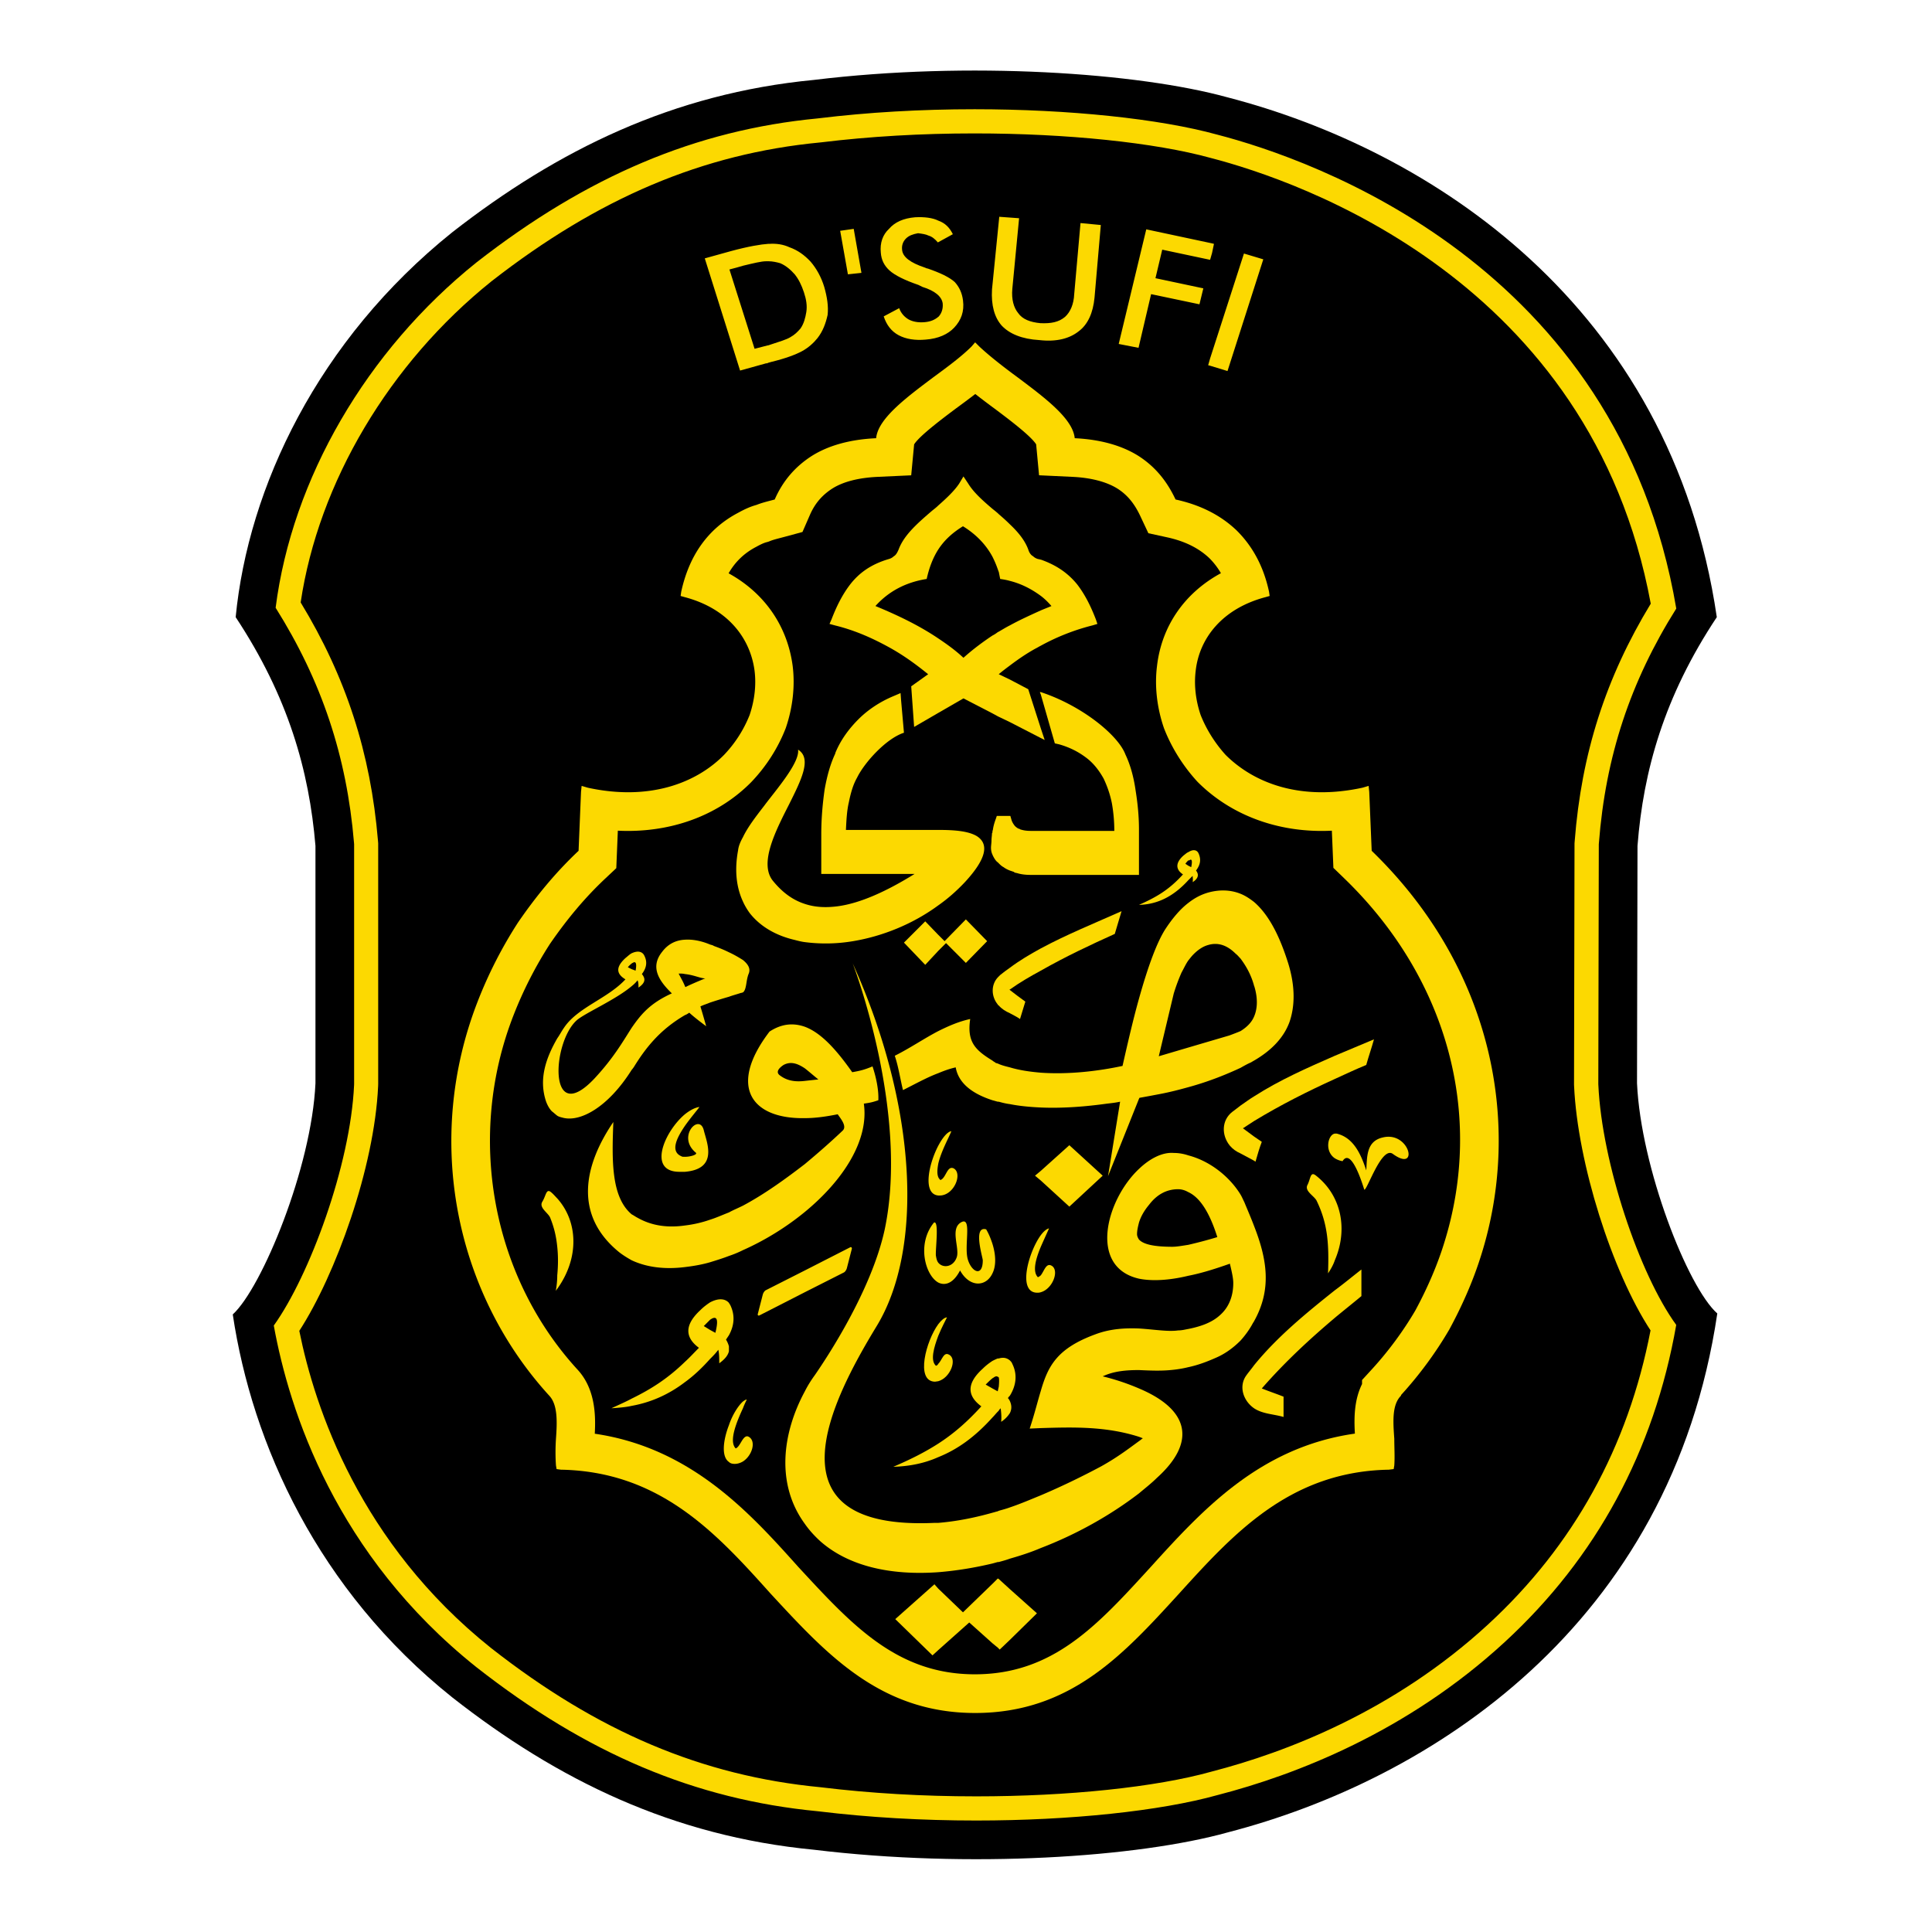 <svg xmlns="http://www.w3.org/2000/svg" xml:space="preserve" width="864" height="864" baseProfile="tiny"><path fill-rule="evenodd" d="M767.763 275.991C747.221 136.078 639.096 66.88 548.921 43.523c-40.007-11.031-115.698-16.22-184.895-7.787-63.145 6.057-114.607 31.358-161.754 68.121-60.117 48.223-91.254 114.178-96.88 172.134 23.576 35.683 32.874 68.769 35.684 102.287v106.178c-1.731 37.843-24.004 91.478-36.98 103.368 8.653 57.957 38.06 123.266 98.177 171.27 47.146 36.979 98.609 62.063 161.754 68.122 69.414 8.43 144.888 3.456 185.11-7.785 90.176-23.357 198.084-92.128 218.845-232.04-13.194-11.675-34.171-65.092-35.901-102.935l.217-106.178c2.598-33.518 11.894-66.82 35.465-102.287"/><path fill="#fcd901" fill-rule="evenodd" d="M527.349 712.604c-24.592 26.866-48.363 53.453-91.266 53.453-42.627 0-66.675-26.587-91.542-53.453-24.321-27.132-49.455-54.539-93.723-55.354l-1.912-.27-.276-1.625c-.273-3.802-.273-7.872 0-11.943.545-7.597.818-15.193-3.009-19.266-42.354-46.395-56.017-114.777-31.971-176.37a196 196 0 0 1 18.037-35.274c7.651-11.128 16.395-21.98 27.057-32.018l1.088-26.321.273-2.714 2.733.812c27.325 5.973 48.37-1.897 60.938-14.65a55.5 55.5 0 0 0 11.479-17.91c2.182-6.511 3.001-13.296 2.182-19.807-1.915-14.381-11.749-27.677-31.151-32.833l-1.913-.539.276-1.901c3.548-16.28 12.019-28.222 25.409-35.275 2.46-1.355 5.197-2.712 8.198-3.529 2.735-1.082 5.192-1.625 8.201-2.44 3.549-8.14 9.014-14.651 16.669-19.537 7.374-4.611 16.938-7.323 28.688-7.87.821-8.682 13.119-17.906 25.415-27.13 6.286-4.614 12.568-9.228 17.211-13.839l1.644-1.9 1.914 1.9c4.644 4.341 10.929 9.225 17.215 13.839 12.296 9.225 24.594 18.449 25.409 27.13 11.477.546 21.045 3.259 28.421 7.87 7.649 4.886 12.845 11.397 16.672 19.537 11.199 2.44 20.221 7.058 27.321 13.838 7.107 7.055 12.023 16.009 14.483 27.407l.273 1.901-1.909.539c-19.404 5.156-29.515 18.452-31.155 32.833-.818 6.511 0 13.296 2.186 19.807 2.461 6.242 6.285 12.48 11.207 17.91 12.838 12.753 33.61 20.623 61.208 14.65l2.733-.812.276 2.714 1.091 26.321c54.1 52.365 67.492 122.101 48.915 180.982-3.552 11.398-8.477 22.521-14.212 33.104-6.013 10.312-13.392 20.35-21.586 29.307v.27c-4.098 4.072-3.556 11.669-3.008 19.266 0 4.071.271 8.142 0 11.943l-.274 1.625-2.183.27c-44 .812-69.136 28.22-93.732 55.352"/><path fill-rule="evenodd" d="M435.956 748.756c-34.516 0-54.614-21.716-77.884-46.864l-.963-1.037c-21.461-23.947-47.839-53.366-91.122-59.689.463-8.412.214-20.25-7.896-28.873-38.321-41.979-49.561-104.167-28.454-158.225a178.6 178.6 0 0 1 16.313-31.965c7.838-11.372 15.863-20.868 24.524-29.022l5.136-4.834.692-16.76q2.253.11 4.476.11c21.71 0 41.309-7.758 55.189-21.842 6.632-6.925 11.844-15.061 15.252-23.708l.167-.419.144-.428c3.044-9.078 4.06-18.576 2.945-27.463-2.4-17.997-12.765-32.65-28.64-41.356 2.928-5.11 6.958-8.987 12.159-11.729l.278-.149c1.326-.73 3.024-1.616 4.394-1.989l.934-.252.896-.357c1.176-.463 2.505-.813 4.347-1.297l2.009-.53 8.016-2.175 3.317-7.608c2.232-5.115 5.447-8.887 10.119-11.873 4.81-3.004 11.645-4.772 20.177-5.168l15.012-.691 1.308-13.839c2.385-3.819 12.521-11.421 18.678-16.04 2.868-2.104 5.807-4.262 8.67-6.487a323 323 0 0 0 8.699 6.591c6.016 4.514 16.141 12.111 18.525 15.927l1.299 13.83 15.003.709c8.251.391 15.189 2.208 20.067 5.256 4.343 2.774 7.527 6.576 10.188 12.231l3.631 7.723 8.339 1.818c7.931 1.728 14.126 4.783 18.936 9.333a33 33 0 0 1 5.169 6.717c-16.118 8.738-26.534 23.526-28.595 41.605-1.095 8.694-.073 18.191 2.974 27.272l.145.422.163.417c3.288 8.348 8.299 16.363 14.485 23.187l.305.334.315.32c14.097 14 33.704 21.709 55.216 21.709 1.522 0 3.052-.04 4.6-.113l.689 16.621 4.968 4.811c46.04 44.564 62.657 105.627 44.447 163.349-3.012 9.655-7.31 19.669-12.794 29.822-5.377 9.183-12.037 18.204-19.271 26.111l-4.537 4.957v1.795c-3.569 7.205-3.604 15.275-3.201 22.163-42.745 6.075-68.51 34.497-91.51 59.869l-.896.979c-22.98 25.108-42.82 46.794-77.552 46.794"/><g fill="#fcd901"><path d="M560.823 490.305c-2.164 1.297-4.108 2.81-6.057 4.113-1.297 1.079-2.597 1.941-3.675 2.811-4.758 3.678-4.975 10.376-1.082 15.133 1.299 1.515 2.812 2.598 4.757 3.461 1.948 1.079 4.108 2.165 6.057 3.245.217.216.432.216.648.434.865-3.025 1.728-6.056 2.811-8.87l-3.459-2.375-4.975-3.679c1.729-1.078 3.243-2.158 4.975-3.242 12.108-7.352 24.218-13.406 36.111-18.814 4.76-2.165 9.299-4.323 14.056-6.271 1.082-3.889 2.381-7.568 3.461-11.462-5.836 2.382-11.675 4.975-17.517 7.355-12.325 5.403-24.652 10.81-36.111 18.161m-142.727 127.59c.432 0 1.083-.218 1.514-.218 5.405-1.513 8.65-9.949 4.757-11.892-2.379-1.302-3.026 2.376-4.757 4.107-.214.435-.648.863-1.083.863-2.592-2.377-.862-8.213 1.083-13.405 1.517-3.678 3.245-6.921 3.892-8.218-1.079 0-2.593 1.297-3.892 3.027-5.405 7.357-10.38 25.518-1.514 25.736m4.975-196.142 8.867 8.865 9.515-9.733-9.515-9.732-9.515 9.732-2.813-2.81-5.839-6.054-9.516 9.515 9.516 9.943 5.839-6.271zm42.386 12.323c11.028-6.269 22.057-11.461 33.085-16.436 1.08-3.461 1.948-6.705 3.027-10.16-12.108 5.402-24.436 10.377-36.112 16.648-4.757 2.593-9.516 5.408-13.841 8.653-1.513 1.079-3.028 2.158-4.326 3.243-.219.218-.431.435-.647.651l-.432.435c-3.027 3.244-3.027 8.43 0 12.107v.218c.217 0 .217 0 .432.216 1.299 1.513 3.028 2.594 4.974 3.462 1.515.862 3.026 1.512 4.54 2.593.866-2.593 1.517-5.191 2.38-7.784-2.38-1.731-4.759-3.462-6.92-5.192l-.217-.217h.217c4.539-3.242 9.083-5.836 13.84-8.437"/><path d="M521.033 415.693c-3.678 5.843-7.57 16.219-11.679 30.933-2.376 8.429-4.758 18.596-7.351 30.058-11.029 2.375-24.221 3.891-36.547 3.027-4.974-.434-9.516-1.079-13.841-2.382-1.731-.429-3.458-.863-4.974-1.514l-.432-.216c-.218 0-.651-.212-.865-.212-.432-.435-1.082-.651-1.514-1.086-7.787-4.758-11.463-8.429-9.949-18.595-4.972 1.078-9.515 3.027-14.272 5.407-6.271 3.245-12.542 7.567-19.46 11.029 1.73 5.186 2.375 10.16 3.674 15.352 5.623-2.811 10.598-5.62 15.786-7.567 2.596-1.086 4.975-1.948 7.787-2.599 1.297 7.355 7.785 11.896 16.435 14.707.865.216 1.514.434 2.379.65h.432c1.516.428 3.242.862 4.974 1.079 4.325.868 9.084 1.297 13.841 1.514 9.946.433 20.326-.435 29.624-1.73 1.949-.216 3.896-.435 5.84-.862l-5.405 33.303 13.839-34.599.216-.435 4.758-.868 4.541-.862c4.539-.869 8.652-1.947 12.541-3.027 9.517-2.598 17.302-5.843 23.356-8.651 1.516-.863 3.03-1.731 4.543-2.375.432-.219 1.079-.653 1.514-.87 7.784-4.539 13.19-10.16 15.786-17.083 2.593-7.349 2.593-16.219-.435-26.167-4.106-13.193-9.08-22.274-15.352-27.683-1.948-1.514-3.895-2.809-6.057-3.678-4.327-1.724-9.084-1.941-14.055-.645-3.244.863-6.271 2.375-9.302 4.757-3.674 2.81-7.133 6.922-10.376 11.89m19.247 6.922q6.486-1.946 12.323 3.896c.866.645 1.514 1.513 2.163 2.159 2.597 3.461 4.757 7.356 6.057 12.115 0 .216.217.434.217.65 1.515 5.191 1.297 9.73-.217 13.191-1.082 2.593-3.245 4.759-6.057 6.488-1.513.646-3.241 1.297-4.971 1.942l-18.386 5.409-13.189 3.896 6.704-28.117a86 86 0 0 1 3.458-9.304c1.082-1.942 1.948-3.889 3.027-5.403.868-1.085 1.514-1.947 2.382-2.815 1.946-1.942 4.106-3.455 6.489-4.107m-71.148 126.726c-1.082.216-2.379 1.297-3.675 3.025-5.408 7.359-10.598 25.521-1.731 25.738.649 0 1.079 0 1.731-.218 5.406-1.513 8.434-9.948 4.757-11.891-2.38-1.303-3.242 2.376-4.757 4.322-.435.436-.868.647-1.3.862-2.596-2.592-.865-8.428 1.3-13.619 1.515-3.46 3.027-6.706 3.675-8.219m127.803 14.273c4.109-9.515 3.896-19.466 0-27.466-1.946-4.106-4.974-7.782-8.648-10.593-2.379-1.731-2.163 1.729-3.677 4.54-1.082 2.599 2.811 4.54 4.107 6.705 5.191 10.592 5.626 19.893 5.191 32.649 1.298-1.939 2.38-3.887 3.027-5.835m-144.236 46.279c-.218-.651-.65-1.079-1.083-1.514-1.299-1.078-2.813-1.512-4.974-.862h-.432c-.651.211-1.514.645-2.379 1.079-1.3.863-2.813 1.947-4.327 3.461-8.649 7.784-5.622 13.188-.647 16.864-6.489 7.14-12.542 12.326-19.247 16.655-6.054 3.891-12.542 7.134-20.112 10.377 7.139-.216 13.841-1.514 20.112-4.322 8.65-3.461 16.435-9.088 24.222-17.733.865-.867 1.514-1.73 2.379-2.594l.432-.434c.217-.435.429-.652.863-1.08.219 1.725.436 3.889.219 6.054 1.946-1.296 3.027-2.599 3.892-3.896.865-1.73.865-3.461 0-5.401-.217-.435-.431-.868-.864-1.303.215-.429.647-.862.864-1.079 2.813-4.539 3.457-9.516 1.082-14.272m-6.056 10.377c-.215.652-.215 1.086-.432 1.73v.218l-2.379-1.296-3.03-1.73c1.082-1.082 2.164-2.16 3.03-2.812.214-.216.432-.216.647-.435.649-.434 1.297-.644 1.731-.215.217 0 .217 0 .432.215.217.653.217 2.164.001 4.325"/><path d="m493.135 525.771-14.918-13.625-12.76 11.461-2.596 2.164 2.596 2.167 12.76 11.67zm-67.685-19.897c-1.73.217-3.891 2.815-5.839 6.487-4.326 8.219-7.136 21.63 0 22.274h.431c6.488.217 10.6-9.733 6.488-12.107-3.027-1.514-3.458 4.54-6.054 5.191-.216-.435-.648-.651-.865-1.296-.648-1.521-.432-3.679 0-6.061 1.299-5.618 4.974-12.106 5.839-14.488m-5.84 67.689c3.03 1.514 6.705.435 9.732-5.409 4.327 7.787 11.676 7.358 14.49 1.297 1.514-3.025 1.728-7.565 0-13.186-.648-1.949-1.517-4.332-2.813-6.49-6.054-1.73-1.514 12.544-1.514 13.84 0 7.566-4.974 5.409-6.705-.435-1.727-6.053 1.947-19.031-2.809-16.648-5.406 2.81-.649 11.68-2.163 15.787-1.514 4.323-6.056 4.975-8.218 2.375-.648-.862-.865-1.94-1.083-3.243-.214-3.027 1.514-15.787-.862-14.703-7.783 9.517-3.894 23.57 1.945 26.815m-173.216-40.441c-2.161-1.729-2.161 1.514-3.892 4.329-1.514 2.592 2.378 4.757 3.462 6.916 1.944 4.757 2.809 8.87 3.243 13.194.432 4.106.432 8.217 0 12.757 0 2.165-.216 4.541-.651 6.924.217-.219.435-.652.651-.868 9.946-13.838 9.299-30.061 0-40.437-.869-.868-1.73-1.946-2.813-2.815m200.249 173-.432-.214-2.379 2.378-13.19 12.759-11.032-10.594-1.727-1.949-17.517 15.57 16.648 16.22 2.596-2.376 13.841-12.332 10.381 9.299 2.379 1.948.432.434.428.434 4.545-4.331 12.11-11.889-12.11-10.812zm-60.334-212.573c3.029-.435 3.891-.645 6.487-1.513.214-4.323-.865-9.95-2.596-15.136-3.675 1.514-5.405 1.941-9.081 2.594-6.705-9.517-13.624-17.517-21.194-20.326-4.974-1.729-10.163-1.515-15.785 2.159-18.813 24.654-8.002 39.145 15.785 38.711 4.54 0 9.298-.646 14.707-1.73 1.296 1.947 4.324 5.409 2.162 7.356-4.54 4.322-10.38 9.515-16.868 14.916-8.433 6.488-17.947 13.411-27.679 18.595-2.162 1.086-4.327 1.946-6.271 3.033-2.813 1.078-5.623 2.374-8.433 3.242-3.678 1.297-7.571 2.16-11.246 2.594-7.569 1.08-14.706.219-21.194-3.462-.862-.434-1.73-1.078-2.592-1.512-9.299-7.783-8.867-24.438-8.218-41.302-12.977 19.028-18.165 41.518 2.809 58.386 1.731 1.296 3.461 2.382 5.409 3.46 6.919 3.244 15.134 4.112 23.786 3.027 3.675-.435 7.568-1.08 11.246-2.158 2.81-.869 5.62-1.73 8.433-2.815a48 48 0 0 0 6.271-2.595c9.732-4.322 19.246-10.167 27.679-17.084 17.084-14.051 28.761-32.003 26.383-48.44m-26.384-10.161c-3.674.429-7.567.213-11.028-2.38-1.947-1.297-1.079-3.028 1.513-4.758 3.245-1.731 6.272-.65 9.515 1.514 1.948 1.514 3.896 3.244 6.054 4.975-2.159.215-4.106.433-6.054.649m17.517 85.635c.433-.217 1.082-1.085 1.295-1.948l2.166-8.436c.216-.645-.217-1.078-.652-.863l-20.326 10.377-17.515 8.87c-.432.219-1.081 1.081-1.297 1.942l-2.166 8.435c-.214.653 0 1.081.652.868l20.326-10.382z"/><path d="M560.823 590.863c8.002-14.273 5.838-27.684 0-42.601-1.3-3.462-2.812-6.923-4.327-10.602-.647-1.295-1.082-2.374-1.729-3.454-4.757-7.783-13.406-14.924-23.356-17.517-1.945-.649-4.106-1.083-6.485-1.083-5.188-.429-10.814 2.598-15.57 7.138-14.703 13.838-22.705 43.896 0 49.089 2.164.434 4.54.649 7.138.649q6.813 0 14.918-1.946c5.627-1.087 11.896-3.027 18.6-5.409.865 3.679 1.516 6.487 1.516 8.652 0 5.837-1.947 10.813-5.843 14.273-3.244 3.025-7.785 4.975-14.272 6.27-1.296.218-2.81.646-4.541.646-4.54.65-10.594-.429-17.515-.863-5.838-.218-12.543 0-19.462 2.594-17.085 6.27-21.19 14.056-24.436 25.3-1.514 4.975-2.813 10.382-4.974 16.871l4.974-.217c14.488-.435 28.975-.868 43.897 3.889.649.218 1.082.434 1.73.651-.648.435-1.081.868-1.73 1.297-4.758 3.462-9.517 7.14-16.866 11.246-9.301 4.975-18.384 9.299-27.031 12.975-4.757 1.948-9.301 3.896-13.841 5.409-1.731.646-3.458 1.08-4.974 1.514l-.432.218c-.865.211-1.514.428-2.379.646-8.433 2.38-16.435 3.895-24.222 4.539h-1.727c-76.123 3.461-46.061-54.708-25.952-87.799 20.977-34.165 18.596-97.741-10.594-162.404 0 0 25.515 66.175 14.272 119.157-6.058 27.678-26.386 57.954-31.145 64.876-1.727 2.375-3.243 4.759-4.54 7.351-10.163 18.813-12.975 41.521 0 59.253 1.948 2.811 4.327 5.409 6.922 7.784 12.759 11.246 31.572 15.353 52.764 13.84 8.001-.646 16.003-1.942 24.222-3.89.865-.218 1.514-.435 2.379-.652h.432c1.516-.428 3.242-.861 4.974-1.514 4.54-1.296 9.298-2.808 13.841-4.757 15.786-6.053 30.92-14.488 43.897-24.433 2.813-2.381 5.622-4.545 8.001-6.923 17.3-15.567 15.138-30.274-8.001-40.005a101.7 101.7 0 0 0-16.22-5.41c4.974-2.375 10.599-2.81 16.22-2.81 4.756.218 9.515.435 14.054 0 2.599-.217 5.409-.646 8.002-1.296 4.113-.863 8.22-2.375 12.115-4.105 4.104-1.731 7.783-4.331 11.241-7.785 1.948-2.165 3.893-4.757 5.406-7.574.215-.427.432-.643.649-1.078m-29.413-34.17c-2.81.434-5.188.868-7.134.868-8.218 0-12.976-1.081-14.922-3.246-.432-.649-.862-1.514-.862-2.383 0-1.724.431-3.454.862-5.186.863-2.814 2.38-5.407 4.54-8 3.461-4.54 7.788-6.92 12.975-6.92q2.27.001 4.541 1.295 7.788 3.572 12.977 20.115c-4.974 1.515-9.298 2.594-12.977 3.457m29.413 53.85c-1.082 1.514-2.382 3.027-3.46 4.541-3.461 4.757-1.515 11.245 3.46 14.706 3.89 2.592 8.864 2.592 13.19 3.889V624.6c-3.243-1.296-6.488-2.382-9.731-3.678 10.379-11.891 21.407-22.058 32.652-31.572 3.896-3.243 8.002-6.488 11.895-9.732v-11.891c-3.893 3.027-7.785 6.271-11.895 9.297-12.758 10.162-25.734 20.76-36.111 33.519m50.167-87.153c-2.593-8.002-6.054-14.7-13.188-16.431h-.867c-3.026.428-4.757 7.785 0 11.028 1.082.646 2.165 1.08 3.461 1.296 4.106-6.705 9.516 12.325 9.733 12.759 1.297.218 7.784-19.681 12.759-16.001 11.891 8.651 7.567-10.377-4.544-7.352-7.568 1.731-6.918 9.082-7.354 14.701M334.842 642.543c-1.082-.645-1.948.218-2.596 1.086-1.082 1.512-1.945 3.673-3.245 4.106-3.244-3.244.649-12.325 3.245-17.945.648-1.729 1.3-3.032 1.73-3.895-.647 0-1.082.434-1.73.862-2.162 1.948-4.757 6.059-6.271 10.6-2.596 6.705-3.459 14.057 0 16.432.649.65 1.514.868 2.596.868 1.295 0 2.593-.434 3.675-1.08 4.108-2.597 6.057-9.086 2.596-11.034M531.41 393.637q.976-.971 1.947-1.942c0 .646.218 1.725 0 2.81 2.38-1.514 3.027-3.245 1.514-5.192 1.948-2.593 2.378-4.975 1.083-7.784-.648-1.296-2.162-1.947-4.544-.435-.646.217-1.296.869-2.159 1.514-4.326 3.896-2.813 6.705-.215 8.436-6.271 6.922-11.898 10.166-19.682 13.621 8.218-.216 15.354-3.672 22.056-11.028m0-8.864h.435c1.079-.868 1.513 0 .865 3.026l-1.3-.65-1.296-.862c.434-.652.865-1.079 1.296-1.514m-66.388-75.257.435 1.085 6.271 21.84 1.945.435c4.544 1.296 8.432 3.238 11.893 5.836 3.245 2.375 5.841 5.62 8.003 9.515 1.513 3.244 2.809 6.705 3.677 11.028a71 71 0 0 1 1.08 12.325h-37.411q-2.591-.001-4.541-.645c-.217 0-.217-.217-.432-.217-.216 0-.433-.217-.433-.217h-.218c-.648-.435-1.295-.868-1.73-1.514-.645-.868-1.079-1.731-1.295-2.599l-.435-1.513h-6.055l-.431 1.303c-.648 1.724-1.082 3.244-1.3 4.757 0 .21-.214.645-.214.862 0 .435 0 .651-.218.862 0 1.085-.214 1.947-.214 3.245 0 1.084-.217 2.165-.217 3.244 0 1.085.217 2.165.648 3.026.214.652.647 1.303.865 1.731.432.651.862 1.303 1.514 1.73.217.217.217.217.432.435.647.651 1.299 1.296 2.16 1.73.868.652 1.731 1.08 2.813 1.514l1.944.651v.212c.436 0 .651.216.869.216h.213c1.945.651 4.109.868 6.271.868h48.44v-20.325c0-6.271-.648-12.114-1.515-17.516-.861-6.06-2.378-11.463-4.54-16.003-3.244-8.653-19.464-21.846-37.843-27.9h-.431zm-129.747 98.827c4.757 6.054 11.674 9.949 19.675 11.897 1.731.428 3.244.862 4.974 1.079a73.1 73.1 0 0 0 21.625-.434c12.977-2.158 26.601-7.567 38.06-16.003 4.327-3.027 8.218-6.487 11.895-10.377 10.379-11.246 10.379-17.3 5.407-20.543-3.895-2.381-10.383-2.816-17.302-2.816h-41.304c.217-4.541.431-8.646 1.299-12.324.862-4.324 1.944-8.002 3.675-11.029 3.244-6.706 12.973-17.516 20.974-20.109l-1.296-14.707-.217-3.026-3.026 1.296c-6.271 2.593-11.676 6.271-15.786 10.383-4.323 4.324-8.001 9.298-10.38 15.134v.218c-2.162 4.541-3.675 9.949-4.757 16.002-.865 6.053-1.514 12.759-1.514 20.109v17.733h41.735c-12.542 7.784-24.432 13.192-34.599 14.488-5.191.652-9.949.435-14.489-1.079-5.405-1.73-10.163-5.191-14.489-10.599-5.837-7.785 1.299-21.84 7.354-33.732 5.623-11.245 10.38-20.76 4.108-24.654.866 5.836-10.163 18.378-15.137 25.084-3.675 4.757-7.354 9.515-9.515 14.055-1.082 1.947-1.945 3.896-2.162 5.843-1.73 9.297-.651 16.865 2.162 22.918.866 1.949 1.945 3.679 3.03 5.193"/><path d="M398.636 290.051c6.487 3.678 11.891 7.791 16.434 11.463l-7.57 5.409 1.3 18.162 10.811-6.271 11.246-6.489 12.976 6.706 2.379 1.296.432.218 4.974 2.38 13.841 7.133 1.729.868-1.729-5.191-5.625-17.517-8.216-4.323-4.974-2.381c1.516-1.297 3.242-2.593 4.974-3.89 3.458-2.598 7.136-5.192 11.459-7.574.868-.428 1.514-.862 2.382-1.295a97.6 97.6 0 0 1 23.137-9.082l2.164-.651-.65-1.941c-2.162-5.626-4.758-11.029-8.432-15.786-3.893-4.759-8.868-8.436-16.219-11.035-.435 0-.652-.211-1.082-.211-.866-.217-1.731-.651-2.378-1.301-.866-.429-1.731-1.514-2.165-3.028-1.514-4.106-4.541-7.785-8.216-11.245-1.731-1.731-3.458-3.245-4.974-4.541l-.432-.428-1.297-1.085-1.082-.863c-4.327-3.678-8.433-7.355-10.814-11.245l-2.162-3.245-1.945 3.245c-2.165 3.244-5.625 6.487-9.3 9.731-.865.863-1.727 1.514-2.81 2.376-6.274 5.408-12.545 10.811-14.921 17.299-.651 1.514-1.3 2.599-2.165 3.028-.648.65-1.514 1.084-2.379 1.301-7.998 2.377-13.19 6.271-17.085 11.246-3.672 4.757-6.27 10.16-8.429 15.786l-.868 1.941 2.381.651c9.728 2.378 17.947 6.273 25.3 10.379m15.786-31.136c1.079-4.975 2.809-9.515 5.188-13.193 2.813-4.323 6.488-7.567 11.031-10.377 5.62 3.461 10.16 8.001 13.19 13.621.865 1.731 1.728 3.679 2.379 5.625.217.429.217.863.432 1.08.217 1.08.429 2.165.647 3.245 1.513.217 2.813.434 4.326.863 5.188 1.302 9.728 3.677 13.841 6.705 1.729 1.295 3.245 2.809 4.757 4.54-1.512.651-3.242 1.301-4.757 1.947-4.757 2.165-9.516 4.323-13.841 6.705-1.731.863-3.458 1.948-4.974 2.81l-.432.216c-.865.652-1.514 1.081-2.379 1.514-4.544 3.028-8.867 6.272-12.976 9.95-3.459-3.244-7.354-6.054-11.246-8.653-8.65-5.837-18.164-10.377-28.113-14.489 5.841-6.49 13.411-10.596 22.927-12.109m-88.447 343.193c-.217-.868-.648-1.949-1.299-3.027.434-.651.868-1.297 1.299-1.947 2.379-4.324 2.813-8.865.649-13.409-.217-.429-.435-.646-.649-1.08-1.514-1.73-4.327-2.376-8.433-.217-1.299.868-2.813 1.946-4.326 3.461-8.433 7.784-5.623 13.192-.648 16.869-2.165 2.16-4.109 4.324-6.271 6.273-7.569 7.349-14.923 12.106-23.786 16.43-2.813 1.514-5.841 2.811-9.084 4.329 3.03-.216 6.271-.434 9.084-1.084 8.432-1.514 16.433-4.976 23.786-10.597 3.893-2.808 7.568-6.27 11.246-10.382 1.296-1.295 2.593-2.592 3.675-4.106.43 1.73.43 3.896.43 6.054 2.382-1.729 3.896-3.461 4.327-5.402zm-6.058-6.053-2.375-1.296-2.813-1.73c1.083-1.087 2.163-2.165 2.813-2.817.217-.21.432-.21.648-.427 2.379-1.304 3.242.216 1.727 6.27m-7.132-100.992c-1.947.217-4.326 1.513-6.489 3.245-9.083 7.566-17.084 25.95-2.164 25.734h2.164c15.136-1.297 9.732-13.194 8.433-18.597-1.944-7.784-12.11 2.811-3.674 9.942 1.296.869-2.166 1.949-4.759 1.949-.65 0-1.295 0-1.513-.218-5.192-2.16-2.165-8.213 1.513-13.62 2.593-3.677 5.406-6.923 6.489-8.435m-30.275-16.649c.432-.435.647-.867.862-1.085 5.192-8.43 11.462-16.648 22.924-23.353.649-.219 1.297-.652 1.948-1.08 2.376 2.158 4.972 4.107 7.567 6.054-.865-3.027-1.73-6.054-2.595-8.863 1.3-.65 2.813-1.086 4.326-1.731a207 207 0 0 1 8.433-2.599c1.731-.645 3.458-1.079 5.405-1.729.435 0 .652-.218.866-.218 1.73-1.296 1.3-5.402 2.596-8.43.865-2.171-.217-4.111-2.596-6.06-1.728-1.079-3.892-2.382-6.271-3.461-2.162-1.08-4.327-1.947-6.702-2.81-.652-.435-1.083-.435-1.731-.652-4.109-1.73-8.001-2.375-11.246-2.158-4.108.211-7.569 1.942-10.166 5.402-5.402 6.705-1.73 12.765 4.326 18.602-9.515 4.322-13.624 9.08-17.947 15.358-3.896 6.054-8.002 13.404-16.654 22.701-20.975 22.273-19.031-16.431-7.785-26.163 3.896-3.244 17.299-9.086 24.439-15.141 1.078-.861 1.944-1.729 2.592-2.593.435.863.435 1.948.435 3.245 2.811-1.948 3.461-3.679 1.514-6.055 2.162-2.815 2.592-5.632.865-8.659-.865-1.296-2.596-1.941-5.405-.645-.866.429-1.731 1.297-2.813 2.159-5.189 4.757-3.241 7.573 0 9.521-8.001 8.652-21.408 12.542-27.462 21.629-1.082 1.512-1.947 3.237-3.027 4.757-4.974 8.647-8.435 18.161-4.974 28.327.647 1.731 1.514 3.244 2.592 4.322.869.652 1.514 1.299 2.382 1.949.646.435 1.514.646 2.376.863 7.786 2.167 20.328-4.539 30.926-21.404m23.786-42.816c4.107.428 6.92 1.941 9.082 1.941-3.675 1.515-6.703 2.816-8.863 3.896l-.219-.435c-.864-2.158-1.947-3.889-2.809-5.62 1.079 0 1.945 0 2.809.218m-23.786-4.764c.216 0 .216-.216.432-.216 1.298-.863 1.944 0 1.298 3.458l-1.73-.648-1.731-.863c.649-.868 1.296-1.296 1.731-1.731"/></g><path fill="#fcd901" d="m540.297 163.331.862.217 7.785 2.382 16.004-49.956-8.648-2.593-15.141 46.923zm-25.518-31.789 21.624 4.541 1.731-7.133-21.406-4.541 3.027-12.759 21.404 4.54.868-3.026.864-4.113-.864-.216-29.412-6.272-12.324 51.254 8.863 1.73zm-172.135 30.927h.435l.428-.217 1.52-.434c6.271-1.514 10.812-3.245 13.621-4.757 2.81-1.514 5.192-3.678 6.923-5.838 2.375-3.026 3.672-6.487 4.541-10.382.427-3.891-.217-8.002-1.514-12.542-1.303-4.323-3.461-8.218-6.06-11.245-2.811-3.027-5.837-5.186-9.515-6.488-2.81-1.297-5.836-1.73-9.081-1.514h-.434c-3.244.217-8.647 1.085-16.648 3.245l-11.679 3.244 15.786 50.172zm-13.193-42.818 3.026-.868c4.547-1.08 8.002-1.947 10.167-1.947h1.079c1.73 0 3.678.434 5.192.868 2.592 1.08 4.757 3.027 6.487 4.974 1.731 2.159 3.026 4.758 4.106 8.002 1.084 3.244 1.514 6.054 1.084 8.864-.434 2.592-1.084 5.191-2.598 7.35-1.296 1.52-2.593 2.816-4.54 3.896-1.731 1.079-4.757 1.947-8.647 3.244l-1.302.435h-.211l-5.843 1.514-11.245-35.468zm55.793 2.376-3.461-19.68-6.054.868 3.46 19.463zm12.541-1.079q3.571 3.24 12.976 6.488c.435.217.868.428 1.731.862 5.625 1.73 8.652 4.323 9.082 7.356.216 2.376-.43 4.323-1.731 5.837-1.725 1.514-3.672 2.375-6.482 2.593-2.816.216-5.191-.217-7.139-1.296-1.73-1.079-3.244-2.593-4.106-4.975l-6.923 3.678c1.296 3.89 3.461 6.705 6.706 8.436 3.244 1.724 7.35 2.376 12.108 1.941 5.625-.429 9.948-2.376 12.758-5.402 3.027-3.244 4.541-7.139 3.896-12.114-.435-3.456-1.731-6.054-3.678-8.212-2.382-2.165-6.488-4.113-12.108-6.06-.435 0-.651-.217-1.302-.429-6.489-2.164-9.942-4.756-10.16-8.001-.218-1.947.433-3.678 1.73-4.975s3.027-1.948 5.402-2.382c1.731.217 3.462.434 4.759 1.085 1.513.428 2.815 1.514 4.112 3.027l6.706-3.679c-1.52-3.026-3.462-4.974-6.489-6.053-2.599-1.296-6.271-1.73-10.384-1.514q-7.784.645-11.678 5.186c-2.811 2.598-4.107 6.276-3.672 10.6.215 3.245 1.51 5.839 3.886 8.003m67.04 31.138c7.566.868 13.407-.646 17.515-3.89 4.112-3.026 6.488-8.218 7.14-15.14l2.81-32.434-9.081-.869-2.816 31.788c-.211 4.541-1.729 8.002-4.105 10.167-2.811 2.375-6.271 3.026-11.027 2.809-4.542-.434-8.003-1.73-9.95-4.54-1.948-2.382-3.027-6.054-2.594-10.811l3.027-31.578-8.868-.645-3.244 32.434c-.429 7.139 1.085 12.548 4.329 16.22 3.458 3.678 9.078 6.054 16.864 6.489"/><path fill="#fcd901" fill-rule="evenodd" d="M436.625 814.146c-24.356 0-48.085-1.377-70.517-4.106l-.434-.047c-54.79-5.256-103.326-25.753-152.731-64.51-62.674-50.051-83.563-114.42-90.503-152.696 15.945-22.256 34.27-71.667 35.907-107.538l.017-.793V377.551l-.058-.718c-3.239-38.632-14.408-72.175-35.045-105.037 7.356-57.618 40.618-114.971 89.829-154.444 49.582-38.665 98.123-59.172 152.585-64.396l.44-.05c22.085-2.69 45.55-4.053 69.736-4.053 42.148 0 82.692 4.24 108.462 11.345 42.126 10.914 179.229 57.993 205.324 211.956-20.577 32.728-31.607 66.205-34.595 104.788l-.05.65-.221 107.242.021.414c1.587 34.739 18.288 84.537 34.827 107.261-9.914 56.398-35.71 104.096-76.753 141.881-43.877 40.389-93.864 59.43-128.075 68.293l-.32.082c-25.492 7.129-65.809 11.381-107.846 11.381m104.971-21.817.435-.116c33.015-8.547 81.236-26.902 123.466-65.777 38.184-35.15 62.604-79.363 72.632-131.479-17.271-26.356-32.614-74.877-34.185-109.212l-.033-.673.221-107.92.081-1.044c3.03-39.132 13.858-72.969 34.01-106.13C711.514 125.465 581.164 80.929 541.389 70.622c-24.885-6.863-64.357-10.958-105.59-10.958-23.748 0-46.766 1.338-68.559 3.992l-.587.062c-52.314 5.019-99.015 24.77-146.848 62.067-45.709 36.666-77.404 90.113-85.346 143.635 20.273 33.329 31.283 67.282 34.57 106.513l.1 1.17v107.595l-.03 1.044c-1.672 36.569-19.059 84.438-35.25 109.416 6.939 34.545 27.147 95.05 85.716 141.814 47.709 37.425 94.451 57.206 147.252 62.274l.546.059c22.003 2.675 45.287 4.031 69.214 4.031 41.117 0 80.344-4.107 105.019-11.007"/></svg>